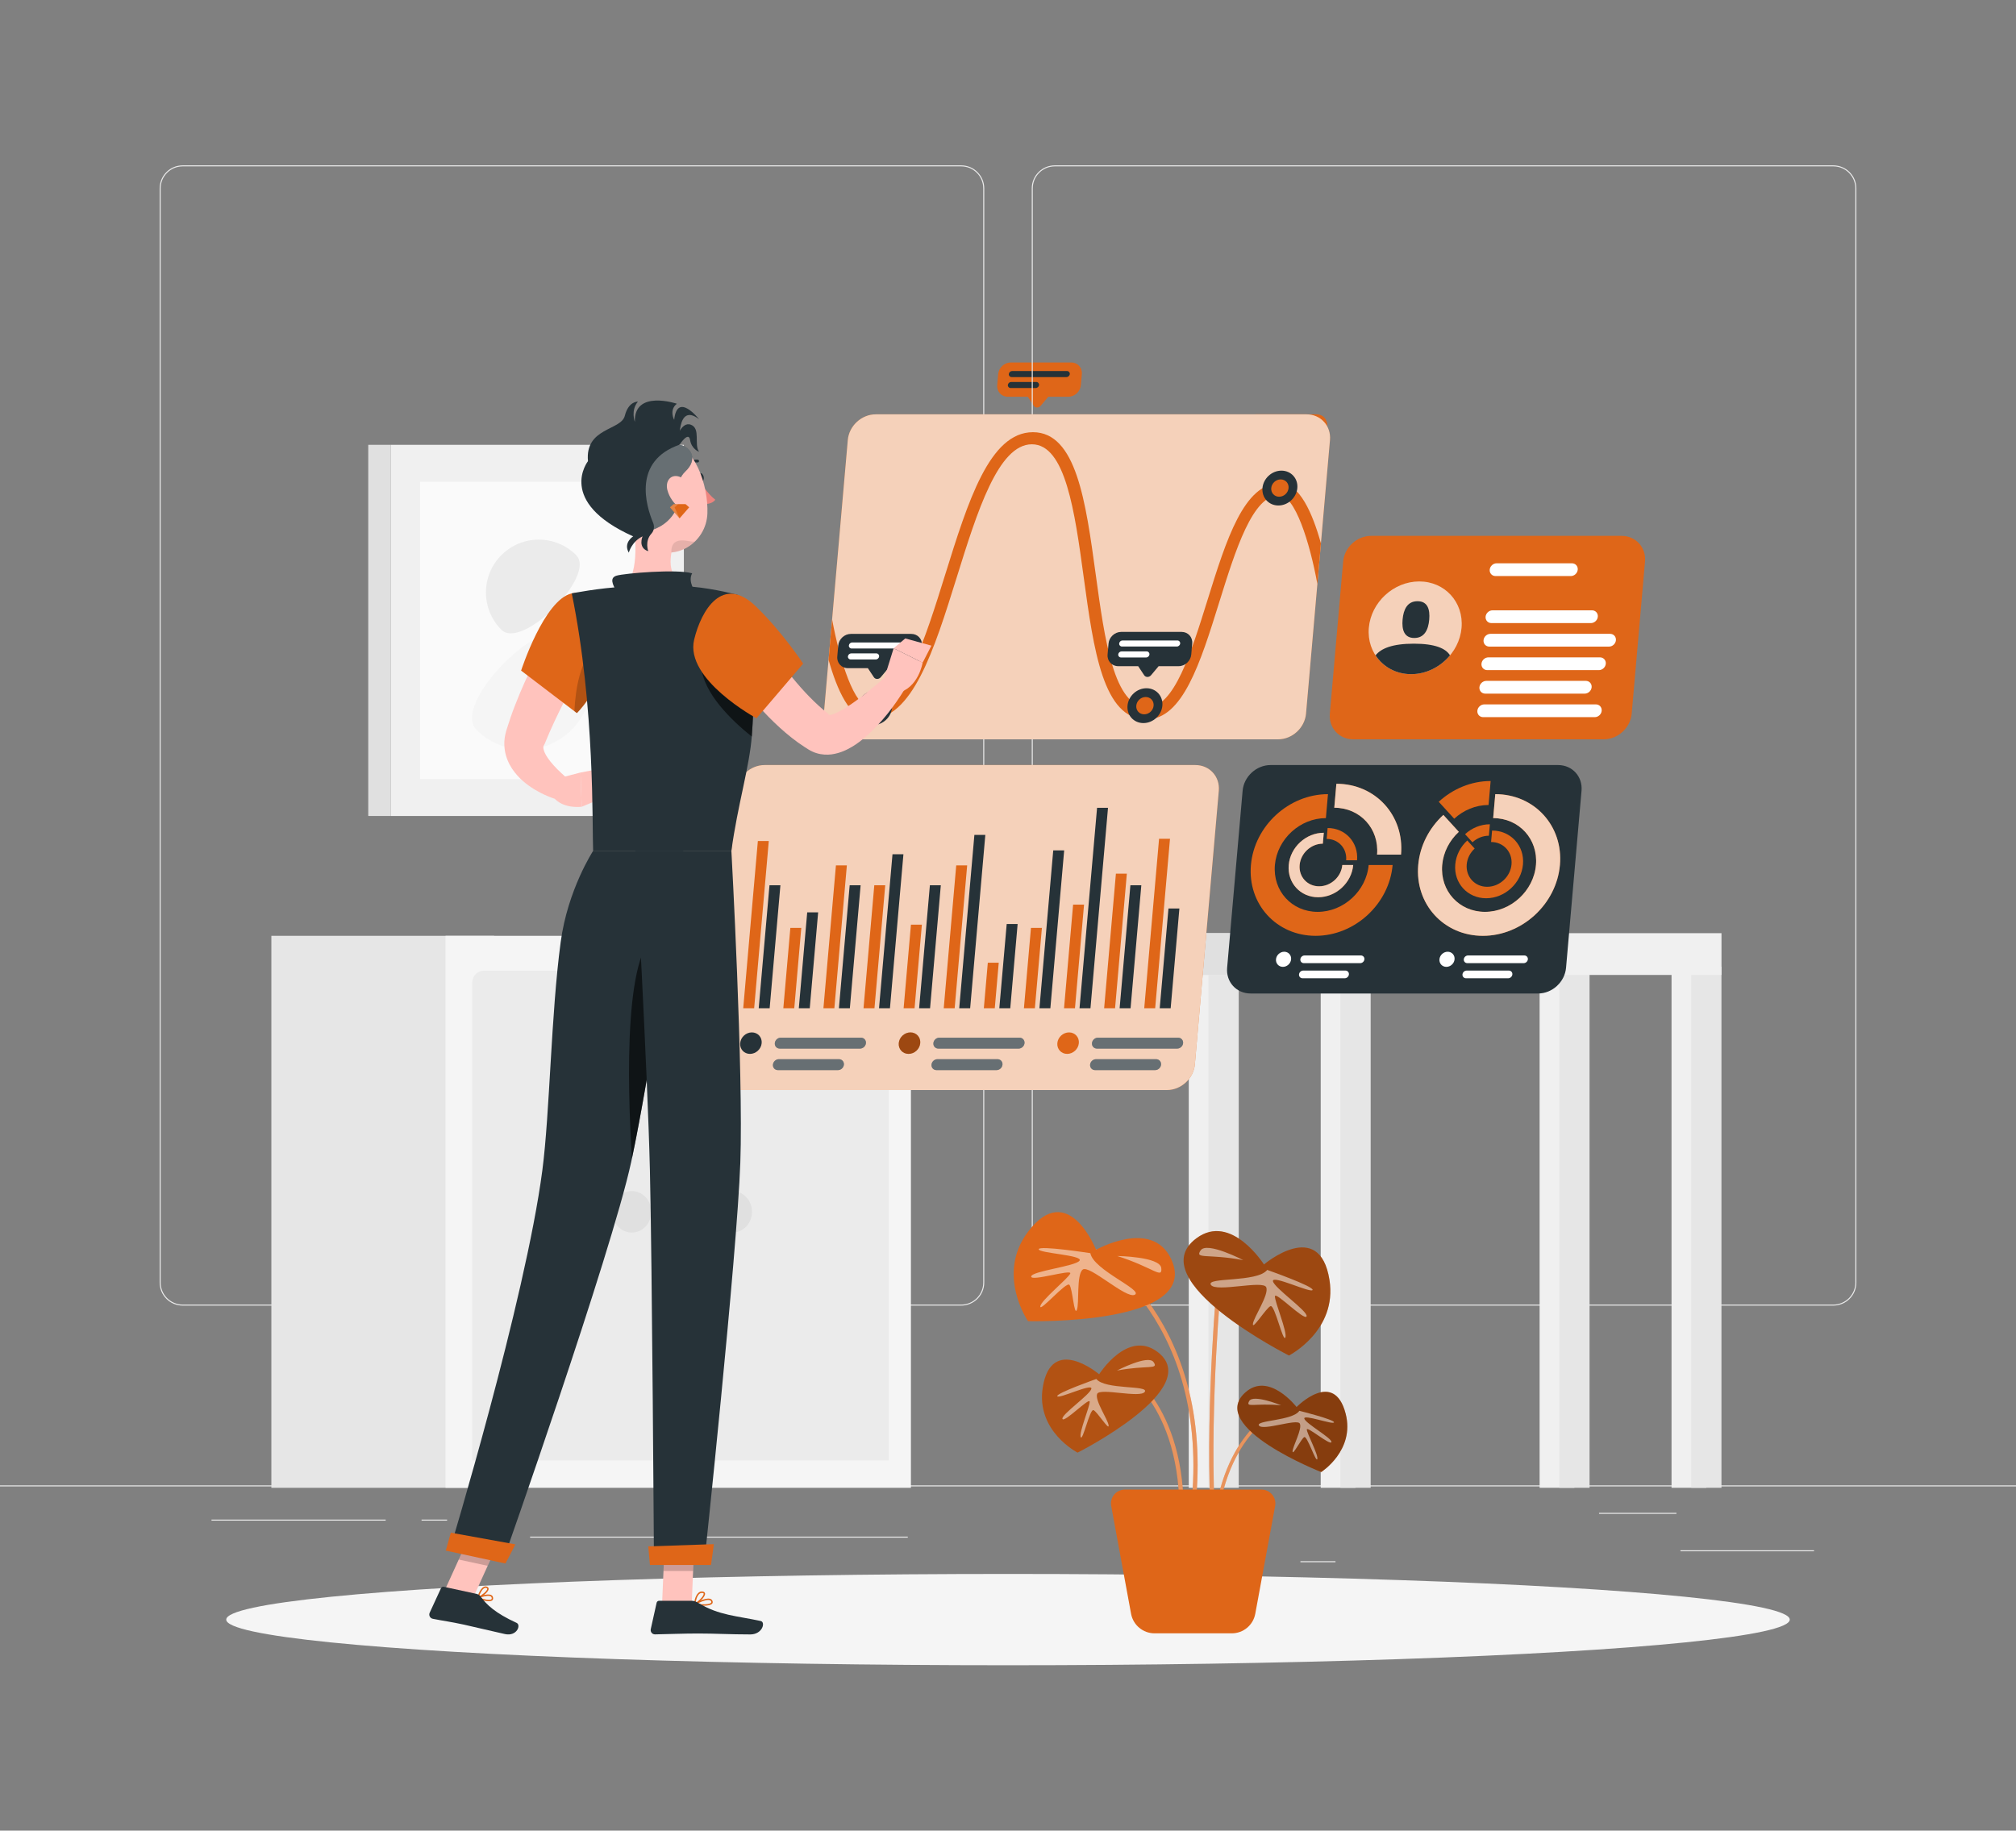 <svg xmlns="http://www.w3.org/2000/svg" id="Character_1" data-name="Character 1" viewBox="0 0 2560 2325"><rect x="0" y="0" width="2560" height="2325" fill="#808080" stroke="none"/><defs><style>      .cls-1 {        fill: #f0f0f0;      }      .cls-2, .cls-3, .cls-4, .cls-5 {        fill: #fff;      }      .cls-6 {        fill: #fafafa;      }      .cls-7 {        opacity: .5;      }      .cls-8 {        opacity: .6;      }      .cls-9 {        fill: #f5f5f5;      }      .cls-3, .cls-10 {        opacity: .3;      }      .cls-11, .cls-5 {        opacity: .2;      }      .cls-12 {        fill: #e0e0e0;      }      .cls-4 {        opacity: .7;      }      .cls-13 {        fill: #e6e6e6;      }      .cls-14 {        opacity: .4;      }      .cls-15 {        fill: #ed847e;      }      .cls-16 {        fill: #df6618;      }      .cls-17 {        opacity: .1;      }      .cls-18 {        fill: #ebebeb;      }      .cls-19 {        fill: #ffc3bd;      }      .cls-20 {        fill: #263238;      }    </style></defs><path class="cls-10" d="m1826.97,1018.31l19.64,21.52c11.72-10.77,27.18-17.44,43.62-17.44h0l2.66-30.44h0c-24.84,0-48.22,10.07-65.92,26.35Z"></path><path class="cls-10" d="m1860.41,1059.48l9.38,10.28c5.6-5.15,12.99-8.33,20.84-8.33h0l1.27-14.54h0c-11.87,0-23.04,4.81-31.5,12.59Z"></path><path class="cls-20" d="m1335.86,554.04c-1.07,12.22-11.84,22.13-24.07,22.13s-21.26-9.91-20.2-22.13c1.07-12.22,11.84-22.13,24.07-22.13s21.26,9.91,20.2,22.13Z"></path><ellipse class="cls-16" cx="1313.73" cy="554.04" rx="11.49" ry="10.53" transform="translate(-18.34 1062.41) rotate(-43.76)"></ellipse><path class="cls-16" d="m1360.28,460.37h-76.7c-8.16,0-15.35,6.61-16.06,14.77l-1.22,13.99c-.71,8.16,5.32,14.77,13.48,14.77h25.36l7.63,11.52c1.92,2.9,6.28,2.9,8.71,0l9.65-11.52h25.36c8.16,0,15.35-6.61,16.06-14.77l1.22-13.99c.71-8.16-5.32-14.77-13.48-14.77Z"></path><g><path class="cls-20" d="m1354.29,478.93h-69.76c-2.12,0-3.69-1.72-3.5-3.84h0c.19-2.12,2.06-3.84,4.18-3.84h69.76c2.12,0,3.69,1.72,3.5,3.84h0c-.19,2.12-2.06,3.84-4.18,3.84Z"></path><path class="cls-20" d="m1315.25,492.82h-31.94c-2.12,0-3.69-1.72-3.5-3.84h0c.19-2.12,2.06-3.84,4.18-3.84h31.94c2.12,0,3.69,1.72,3.5,3.84h0c-.19,2.12-2.06,3.84-4.18,3.84Z"></path></g><path class="cls-16" d="m1671.82,526.21h-76.7c-8.16,0-15.35,6.61-16.06,14.77l-1.22,13.99c-.71,8.16,5.32,14.77,13.48,14.77h25.36l7.63,11.52c1.92,2.9,6.28,2.9,8.71,0l9.65-11.52h25.36c8.16,0,15.35-6.61,16.06-14.77l1.22-13.99c.71-8.16-5.32-14.77-13.48-14.77Z"></path><g><path class="cls-20" d="m1665.83,544.77h-69.76c-2.12,0-3.69-1.72-3.5-3.84h0c.19-2.12,2.06-3.84,4.18-3.84h69.76c2.12,0,3.69,1.72,3.5,3.84h0c-.19,2.12-2.06,3.84-4.18,3.84Z"></path><path class="cls-20" d="m1626.79,558.66h-31.94c-2.12,0-3.69-1.72-3.5-3.84h0c.19-2.12,2.06-3.84,4.18-3.84h31.94c2.12,0,3.69,1.72,3.5,3.84h0c-.19,2.12-2.06,3.84-4.18,3.84Z"></path></g><path class="cls-20" d="m872.32,592.72c-.43,0-.87-.16-1.21-.47-.72-.67-.77-1.8-.1-2.52,6.69-7.24,14.81-5.95,15.16-5.9.97.17,1.62,1.09,1.46,2.06-.17.97-1.1,1.62-2.05,1.46h0c-.27-.04-6.62-.97-11.95,4.8-.35.38-.83.57-1.31.57Z"></path><path class="cls-20" d="m858,559.27s6.7-24.69,19.35-19.81c12.65,4.88,3.68,24.93,10.3,34.32,0,0-9.5-3.31-11.36-14.99-1.86-11.68-13.34,5.98-13.34,5.98l-4.95-5.5Z"></path><rect class="cls-18" x="2133.91" y="1968.95" width="169.59" height="1.28"></rect><rect class="cls-18" x="1651.34" y="1982.85" width="44.51" height="1.28"></rect><rect class="cls-18" x="2030.52" y="1921.41" width="98.27" height="1.28"></rect><rect class="cls-18" x="268.59" y="1930.01" width="221.15" height="1.28"></rect><rect class="cls-18" x="535.33" y="1930.01" width="32.42" height="1.28"></rect><rect class="cls-18" x="673.13" y="1951.63" width="479.62" height="1.28"></rect><g><path class="cls-18" d="m1220.61,1658.2H231.95c-16.11,0-29.22-13.11-29.22-29.22V239.24c0-16.11,13.11-29.22,29.22-29.22h988.67c16.11,0,29.22,13.11,29.22,29.22v1389.73c0,16.12-13.11,29.22-29.22,29.22ZM231.95,211.3c-15.41,0-27.94,12.54-27.94,27.94v1389.73c0,15.41,12.54,27.94,27.94,27.94h988.67c15.41,0,27.94-12.53,27.94-27.94V239.24c0-15.41-12.53-27.94-27.94-27.94H231.95Z"></path><path class="cls-18" d="m2328.05,1658.2h-988.66c-16.11,0-29.22-13.11-29.22-29.22V239.24c0-16.11,13.11-29.22,29.22-29.22h988.66c16.12,0,29.23,13.11,29.23,29.22v1389.73c0,16.12-13.11,29.22-29.23,29.22ZM1339.39,211.3c-15.41,0-27.94,12.54-27.94,27.94v1389.73c0,15.41,12.53,27.94,27.94,27.94h988.66c15.41,0,27.95-12.53,27.95-27.94V239.24c0-15.41-12.54-27.94-27.95-27.94h-988.66Z"></path></g><rect class="cls-18" y="1886.54" width="2560" height="1.28"></rect><g><rect class="cls-1" x="496.4" y="564.96" width="372" height="471.41"></rect><rect class="cls-6" x="533.43" y="611.88" width="297.94" height="377.56"></rect><rect class="cls-12" x="467.63" y="564.96" width="28.77" height="471.41" transform="translate(964.03 1601.32) rotate(180)"></rect><path class="cls-9" d="m725.75,806.47c33.3,33.3,33.3,87.28,0,120.58-33.3,33.3-87.28,33.3-120.58,0-33.3-33.3,87.28-153.87,120.58-120.58Z"></path><path class="cls-18" d="m636.72,799.89c-26.2-26.2-26.2-68.68,0-94.88,26.2-26.2,68.68-26.2,94.88,0,26.2,26.2-68.68,121.08-94.88,94.88Z"></path></g><g><rect class="cls-1" x="1955.06" y="1227.7" width="44.19" height="661.91"></rect><rect class="cls-13" x="1980.04" y="1227.7" width="38.45" height="661.91"></rect><rect class="cls-1" x="1509.57" y="1227.7" width="44.19" height="661.91"></rect><rect class="cls-13" x="1534.55" y="1227.7" width="38.45" height="661.91"></rect><rect class="cls-1" x="2122.58" y="1227.7" width="44.19" height="661.91"></rect><rect class="cls-13" x="2147.52" y="1227.7" width="38.45" height="661.91"></rect><rect class="cls-1" x="1677.09" y="1227.7" width="44.19" height="661.91"></rect><rect class="cls-1" x="1509.62" y="1185.21" width="676.4" height="53.04"></rect><rect class="cls-12" x="1509.62" y="1185.21" width="192.46" height="53.04"></rect><rect class="cls-13" x="1702.08" y="1227.7" width="38.45" height="661.91"></rect></g><g><rect class="cls-13" x="344.59" y="1188.57" width="282.95" height="701.05"></rect><rect class="cls-9" x="565.74" y="1188.57" width="590.99" height="701.05"></rect><path class="cls-18" d="m893.67,1232.82h219.95c8.27,0,14.98,6.71,14.98,14.98v607.01h-249.91v-607.01c0-8.27,6.71-14.98,14.98-14.98Z"></path><path class="cls-18" d="m614.63,1232.82h219.95c8.27,0,14.98,6.71,14.98,14.98v607.01h-249.91v-607.01c0-8.27,6.71-14.98,14.98-14.98Z"></path><path class="cls-12" d="m827.07,1539.09c0,14.55-11.1,26.35-24.8,26.35s-24.8-11.8-24.8-26.35,11.1-26.35,24.8-26.35,24.8,11.8,24.8,26.35Z"></path><path class="cls-12" d="m954.94,1539.09c0,14.55-11.1,26.35-24.8,26.35s-24.8-11.8-24.8-26.35,11.1-26.35,24.8-26.35,24.8,11.8,24.8,26.35Z"></path></g><ellipse id="_Path_" data-name="&amp;lt;Path&amp;gt;" class="cls-9" cx="1280" cy="2057.01" rx="992.71" ry="57.98"></ellipse><g><g><g><path class="cls-16" d="m1497.73,1917.19c-.48-73.23-22.26-118.18-40.45-142.98-19.67-26.83-39.5-36.53-39.69-36.63l2.31-4.84c.82.39,82.25,40.82,83.19,184.43l-5.36.03Z"></path><path class="cls-16" d="m1518.87,1904.27l-5.35-.47c20.99-237.77-138.03-321.3-139.64-322.12l2.43-4.79c1.64.83,163.87,86.04,142.56,327.38Z"></path><path class="cls-16" d="m1536.83,1913.11c-5.68-135.39,8.65-285.96,8.79-287.47l5.34.51c-.15,1.5-14.44,151.71-8.77,286.73l-5.36.22Z"></path><path class="cls-16" d="m1547.4,1921c9.29-57.75,31.95-90.57,49.32-107.94,18.79-18.79,35.62-24.03,35.79-24.09l-1.23-4.1c-.7.21-69.89,22.22-88.1,135.46l4.23.68Z"></path></g><g class="cls-10"><path class="cls-2" d="m1497.73,1917.19c-.48-73.23-22.26-118.18-40.45-142.98-19.67-26.83-39.5-36.53-39.69-36.63l2.31-4.84c.82.39,82.25,40.82,83.19,184.43l-5.36.03Z"></path><path class="cls-2" d="m1518.87,1904.27l-5.35-.47c20.99-237.77-138.03-321.3-139.64-322.12l2.43-4.79c1.64.83,163.87,86.04,142.56,327.38Z"></path><path class="cls-2" d="m1536.83,1913.11c-5.68-135.39,8.65-285.96,8.79-287.47l5.34.51c-.15,1.5-14.44,151.71-8.77,286.73l-5.36.22Z"></path><path class="cls-2" d="m1547.4,1921c9.29-57.75,31.95-90.57,49.32-107.94,18.79-18.79,35.62-24.03,35.79-24.09l-1.23-4.1c-.7.21-69.89,22.22-88.1,135.46l4.23.68Z"></path></g></g><g><path class="cls-16" d="m1391.82,1587.33s-35.39-90.05-86.24-23.11c-41.26,54.32-.12,113.78-.12,113.78,0,0,221.33,5.61,181.73-78.91-24.37-52.01-95.37-11.76-95.37-11.76Z"></path><g class="cls-7"><path class="cls-2" d="m1384.58,1591.62s-65.2-10.1-65.59-5.02c-.39,5.08,57.19,7.43,51.83,14.58-5.36,7.15-60.83,13.22-61.36,20.05-.52,6.84,51.92-9.78,49.6-3.76-2.32,6.01-37.49,34.26-38.07,41.78-.58,7.52,32.98-31.85,36.97-27.42,3.99,4.43,6.07,40.11,9.45,31.89,3.38-8.22-.74-44.14,7.36-51.16,8.1-7.02,55.55,37.87,66.32,31.82,10.78-6.05-52.67-31.44-56.51-52.76Z"></path><path class="cls-2" d="m1418.72,1595.22s54.27.72,55.9,15.28c1.63,14.57-10.25-.79-55.9-15.28Z"></path></g></g><path class="cls-16" d="m1411.06,1912.71l25.22,136.89c2.65,14.4,15.21,24.85,29.84,24.85h98.04c14.64,0,27.19-10.45,29.84-24.85l25.22-136.89c2-10.84-6.32-20.83-17.34-20.83h-173.48c-11.02,0-19.34,9.99-17.34,20.83Z"></path><g><path class="cls-16" d="m1395.74,1745.45s-60.79-51.57-71.61,16.84c-8.78,55.51,44.26,82.64,44.26,82.64,0,0,162.84-82.2,101.15-128.11-37.96-28.26-73.81,28.63-73.81,28.63Z"></path><path class="cls-11" d="m1395.74,1745.45s-60.79-51.57-71.61,16.84c-8.78,55.51,44.26,82.64,44.26,82.64,0,0,162.84-82.2,101.15-128.11-37.96-28.26-73.81,28.63-73.81,28.63Z"></path><g class="cls-7"><path class="cls-2" d="m1392.16,1751.39s-51.27,18.08-49.57,21.92c1.7,3.84,44.41-16.9,43.3-9.62-1.1,7.28-39.01,33.31-36.72,38.47,2.28,5.17,33.88-27.33,34.53-22.06.66,5.27-13.86,39.48-11.35,45.16,2.51,5.68,11.52-35.98,16.15-34.32,4.62,1.66,20.04,26.75,19.29,19.47-.75-7.28-17.75-31.75-14.6-40,3.14-8.25,55.08,5.84,60.55-2.75,5.47-8.59-50.49-2.29-61.58-16.27Z"></path><path class="cls-2" d="m1418.35,1740.69s39.67-20.63,46.53-10.7c6.86,9.94-7.75,3.43-46.53,10.7Z"></path></g></g><g><path class="cls-16" d="m1605,1605.99s70.64-59.93,83.22,19.57c10.2,64.51-51.44,96.03-51.44,96.03,0,0-189.24-95.53-117.56-148.88,44.12-32.84,85.78,33.28,85.78,33.28Z"></path><path class="cls-10" d="m1605,1605.99s70.64-59.93,83.22,19.57c10.2,64.51-51.44,96.03-51.44,96.03,0,0-189.24-95.53-117.56-148.88,44.12-32.84,85.78,33.28,85.78,33.28Z"></path><g class="cls-7"><path class="cls-2" d="m1609.16,1612.89s59.58,21.01,57.6,25.47c-1.97,4.46-51.61-19.64-50.33-11.18,1.28,8.46,45.33,38.71,42.68,44.71-2.65,6-39.37-31.76-40.13-25.64-.76,6.12,16.11,45.88,13.19,52.49-2.92,6.6-13.39-41.81-18.76-39.88-5.37,1.93-23.29,31.09-22.42,22.63s20.62-36.9,16.97-46.49c-3.65-9.59-64.01,6.79-70.36-3.2-6.35-9.99,58.68-2.66,71.56-18.91Z"></path><path class="cls-2" d="m1578.73,1600.46s-46.1-23.97-54.08-12.43c-7.98,11.55,9.01,3.98,54.08,12.43Z"></path></g></g><g><path class="cls-16" d="m1646.44,1787.05s47.64-48.83,62.36,8.59c11.94,46.59-31.06,73.96-31.06,73.96,0,0-145.35-56.93-96.48-101.01,30.07-27.13,65.19,18.46,65.19,18.46Z"></path><path class="cls-14" d="m1646.44,1787.05s47.64-48.83,62.36,8.59c11.94,46.59-31.06,73.96-31.06,73.96,0,0-145.35-56.93-96.48-101.01,30.07-27.13,65.19,18.46,65.19,18.46Z"></path><g class="cls-7"><path class="cls-2" d="m1649.97,1791.82s45.13,11.28,43.99,14.69c-1.14,3.41-39.19-10.83-37.67-4.71,1.53,6.12,35.91,25.24,34.38,29.82-1.53,4.58-31.06-20.56-31.2-16.02-.14,4.54,14.98,32.52,13.3,37.57-1.68,5.04-12.71-29.73-16.52-27.94-3.8,1.79-14.92,24.4-14.87,18.14.05-6.27,12.56-28.48,9.22-35.25-3.34-6.78-46.46,9.4-51.8,2.52-5.35-6.88,42.83-6.01,51.15-18.81Z"></path><path class="cls-2" d="m1626.8,1784.82s-35.46-14.39-40.51-5.37c-5.05,9.02,6.88,2.3,40.51,5.37Z"></path></g></g></g><path class="cls-20" d="m1953.14,1261.81h-365.1c-18.02,0-31.36-14.61-29.78-32.63l19.67-224.88c1.58-18.02,17.47-32.63,35.49-32.63h365.1c18.02,0,31.36,14.61,29.78,32.63l-19.67,224.88c-1.58,18.02-17.47,32.63-35.49,32.63Z"></path><path class="cls-16" d="m1737.98,1098.6c-2.88,32.88-31.86,59.53-64.74,59.53s-57.2-26.65-54.32-59.53c2.88-32.88,31.86-59.53,64.74-59.53l2.66-30.44c-49.69,0-93.49,40.28-97.84,89.97-4.35,49.69,32.41,89.97,82.1,89.97s93.49-40.28,97.84-89.97h-30.44Z"></path><path class="cls-16" d="m1779.09,1085.41c4.35-49.69-32.41-89.97-82.1-89.97l-2.66,30.44c32.88,0,57.2,26.65,54.33,59.53h30.44Z"></path><path class="cls-4" d="m1779.09,1085.41c4.35-49.69-32.41-89.97-82.1-89.97l-2.66,30.44c32.88,0,57.2,26.65,54.33,59.53h30.44Z"></path><path class="cls-16" d="m1704.53,1098.6c-1.31,14.96-14.5,27.09-29.47,27.09s-26.03-12.13-24.72-27.09c1.31-14.96,14.5-27.09,29.46-27.09l1.21-13.85c-22.61,0-42.55,18.33-44.53,40.95-1.98,22.61,14.75,40.95,37.36,40.95s42.55-18.33,44.53-40.95h-13.85Z"></path><path class="cls-4" d="m1704.53,1098.6c-1.31,14.96-14.5,27.09-29.47,27.09s-26.03-12.13-24.72-27.09c1.31-14.96,14.5-27.09,29.46-27.09l1.21-13.85c-22.61,0-42.55,18.33-44.53,40.95-1.98,22.61,14.75,40.95,37.36,40.95s42.55-18.33,44.53-40.95h-13.85Z"></path><path class="cls-16" d="m1723.24,1092.6c1.98-22.61-14.75-40.95-37.36-40.95l-1.21,13.85c14.96,0,26.03,12.13,24.72,27.09h13.85Z"></path><path class="cls-16" d="m1898.76,1008.63l-2.66,30.44c32.88,0,57.2,26.65,54.32,59.53-2.88,32.88-31.86,59.53-64.74,59.53s-57.2-26.65-54.32-59.53c1.44-16.44,9.4-31.32,21.12-42.1l-19.64-21.52c-17.71,16.28-29.74,38.77-31.92,63.62-4.35,49.69,32.41,89.97,82.1,89.97s93.49-40.28,97.84-89.97c4.35-49.69-32.41-89.97-82.1-89.97Z"></path><path class="cls-4" d="m1898.76,1008.63l-2.66,30.44c32.88,0,57.2,26.65,54.32,59.53-2.88,32.88-31.86,59.53-64.74,59.53s-57.2-26.65-54.32-59.53c1.44-16.44,9.4-31.32,21.12-42.1l-19.64-21.52c-17.71,16.28-29.74,38.77-31.92,63.62-4.35,49.69,32.41,89.97,82.1,89.97s93.49-40.28,97.84-89.97c4.35-49.69-32.41-89.97-82.1-89.97Z"></path><path class="cls-16" d="m1826.97,1018.31l19.64,21.52c11.72-10.77,27.18-17.44,43.62-17.44h0l2.66-30.44h0c-24.84,0-48.22,10.07-65.92,26.35Z"></path><path class="cls-16" d="m1894.71,1054.86l-1.27,14.54c15.71,0,27.33,12.74,25.96,28.45-1.37,15.71-15.22,28.45-30.94,28.45s-27.33-12.74-25.96-28.45c.69-7.86,4.49-14.97,10.09-20.11l-9.38-10.28c-8.46,7.78-14.21,18.53-15.25,30.4-2.08,23.74,15.49,42.99,39.23,42.99s44.67-19.25,46.75-42.99c2.08-23.74-15.49-42.99-39.23-42.99Z"></path><path class="cls-16" d="m1860.41,1059.48l9.38,10.28c5.6-5.15,12.99-8.33,20.84-8.33h0l1.27-14.54h0c-11.87,0-23.04,4.81-31.5,12.59Z"></path><g><path class="cls-2" d="m1629.07,1227.98h0c-5.3,0-9.22-4.3-8.76-9.6h0c.46-5.3,5.14-9.6,10.44-9.6h0c5.3,0,9.22,4.3,8.76,9.6h0c-.46,5.3-5.14,9.6-10.44,9.6Z"></path><path class="cls-2" d="m1727.27,1223.27h-71.59c-2.7,0-4.69-2.19-4.45-4.88h0c.24-2.7,2.61-4.88,5.31-4.88h71.59c2.7,0,4.69,2.19,4.45,4.88h0c-.24,2.7-2.61,4.88-5.31,4.88Z"></path><path class="cls-2" d="m1707.59,1242.46h-53.59c-2.7,0-4.69-2.19-4.45-4.88h0c.24-2.7,2.61-4.88,5.31-4.88h53.59c2.7,0,4.69,2.19,4.45,4.88h0c-.24,2.7-2.61,4.88-5.31,4.88Z"></path></g><g><path class="cls-2" d="m1836.63,1227.98h0c-5.3,0-9.22-4.3-8.76-9.6h0c.46-5.3,5.14-9.6,10.44-9.6h0c5.3,0,9.22,4.3,8.76,9.6h0c-.46,5.3-5.14,9.6-10.44,9.6Z"></path><path class="cls-2" d="m1934.83,1223.27h-71.59c-2.7,0-4.69-2.19-4.45-4.88h0c.24-2.7,2.61-4.88,5.31-4.88h71.59c2.7,0,4.69,2.19,4.45,4.88h0c-.24,2.7-2.61,4.88-5.31,4.88Z"></path><path class="cls-2" d="m1915.15,1242.46h-53.59c-2.7,0-4.69-2.19-4.45-4.88h0c.24-2.7,2.61-4.88,5.31-4.88h53.59c2.7,0,4.69,2.19,4.45,4.88h0c-.24,2.7-2.61,4.88-5.31,4.88Z"></path></g><g><path class="cls-16" d="m1481.8,1384.44h-547.01c-18.02,0-31.36-14.61-29.78-32.63l30.4-347.51c1.58-18.02,17.47-32.63,35.49-32.63h547.01c18.02,0,31.36,14.61,29.78,32.63l-30.4,347.51c-1.58,18.02-17.47,32.63-35.49,32.63Z"></path><path class="cls-4" d="m1481.8,1384.44h-547.01c-18.02,0-31.36-14.61-29.78-32.63l30.4-347.51c1.58-18.02,17.47-32.63,35.49-32.63h547.01c18.02,0,31.36,14.61,29.78,32.63l-30.4,347.51c-1.58,18.02-17.47,32.63-35.49,32.63Z"></path></g><polygon class="cls-16" points="957.66 1280.54 943.78 1280.54 962.36 1068.18 976.24 1068.18 957.66 1280.54"></polygon><polygon class="cls-20" points="977.34 1280.54 963.45 1280.54 977.12 1124.34 991 1124.34 977.34 1280.54"></polygon><polygon class="cls-16" points="1008.59 1280.54 994.7 1280.54 1003.63 1178.46 1017.52 1178.46 1008.59 1280.54"></polygon><polygon class="cls-20" points="1028.26 1280.54 1014.37 1280.54 1025.03 1158.78 1038.91 1158.78 1028.26 1280.54"></polygon><polygon class="cls-16" points="1059.51 1280.54 1045.62 1280.54 1061.5 1099.08 1075.38 1099.08 1059.51 1280.54"></polygon><polygon class="cls-20" points="1079.18 1280.54 1065.29 1280.54 1078.96 1124.34 1092.85 1124.34 1079.18 1280.54"></polygon><polygon class="cls-16" points="1110.43 1280.54 1096.54 1280.54 1110.21 1124.34 1124.1 1124.34 1110.43 1280.54"></polygon><polygon class="cls-20" points="1130.1 1280.54 1116.22 1280.54 1133.33 1084.99 1147.21 1084.99 1130.1 1280.54"></polygon><polygon class="cls-16" points="1161.35 1280.54 1147.46 1280.54 1156.75 1174.36 1170.64 1174.36 1161.35 1280.54"></polygon><polygon class="cls-20" points="1181.03 1280.54 1167.14 1280.54 1180.81 1124.34 1194.69 1124.34 1181.03 1280.54"></polygon><polygon class="cls-16" points="1212.28 1280.54 1198.39 1280.54 1214.26 1099.08 1228.15 1099.08 1212.28 1280.54"></polygon><polygon class="cls-20" points="1231.95 1280.54 1218.06 1280.54 1237.32 1060.39 1251.21 1060.39 1231.95 1280.54"></polygon><polygon class="cls-16" points="1263.2 1280.54 1249.31 1280.54 1254.37 1222.74 1268.25 1222.74 1263.2 1280.54"></polygon><polygon class="cls-20" points="1282.87 1280.54 1268.98 1280.54 1278.35 1173.54 1292.23 1173.54 1282.87 1280.54"></polygon><polygon class="cls-16" points="1314.12 1280.54 1300.23 1280.54 1309.16 1178.46 1323.05 1178.46 1314.12 1280.54"></polygon><polygon class="cls-20" points="1333.79 1280.54 1319.91 1280.54 1337.45 1080.07 1351.33 1080.07 1333.79 1280.54"></polygon><polygon class="cls-16" points="1365.04 1280.54 1351.15 1280.54 1362.67 1148.94 1376.56 1148.94 1365.04 1280.54"></polygon><polygon class="cls-20" points="1384.72 1280.54 1370.83 1280.54 1393.1 1025.95 1406.99 1025.95 1384.72 1280.54"></polygon><polygon class="cls-16" points="1415.96 1280.54 1402.08 1280.54 1417.03 1109.58 1430.92 1109.58 1415.96 1280.54"></polygon><polygon class="cls-20" points="1435.64 1280.54 1421.75 1280.54 1435.42 1124.34 1449.3 1124.34 1435.64 1280.54"></polygon><polygon class="cls-16" points="1466.89 1280.54 1453 1280.54 1471.83 1065.31 1485.72 1065.31 1466.89 1280.54"></polygon><polygon class="cls-20" points="1486.56 1280.54 1472.67 1280.54 1483.76 1153.86 1497.64 1153.86 1486.56 1280.54"></polygon><g><path class="cls-20" d="m952.36,1338.52h0c-7.54,0-13.12-6.11-12.46-13.65h0c.66-7.54,7.31-13.65,14.85-13.65h0c7.54,0,13.12,6.11,12.46,13.65h0c-.66,7.54-7.31,13.65-14.85,13.65Z"></path><path class="cls-20" d="m1092.06,1331.81h-101.84c-3.84,0-6.67-3.11-6.34-6.94h0c.34-3.84,3.72-6.94,7.55-6.94h101.84c3.83,0,6.67,3.11,6.34,6.94h0c-.34,3.83-3.72,6.94-7.55,6.94Z"></path><path class="cls-20" d="m1064.07,1359.12h-76.24c-3.84,0-6.67-3.11-6.34-6.94h0c.34-3.83,3.72-6.94,7.55-6.94h76.24c3.83,0,6.67,3.11,6.34,6.94h0c-.34,3.83-3.72,6.94-7.55,6.94Z"></path><path class="cls-3" d="m1092.06,1331.81h-101.84c-3.84,0-6.67-3.11-6.34-6.94h0c.34-3.84,3.72-6.94,7.55-6.94h101.84c3.83,0,6.67,3.11,6.34,6.94h0c-.34,3.83-3.72,6.94-7.55,6.94Z"></path><path class="cls-3" d="m1064.07,1359.12h-76.24c-3.84,0-6.67-3.11-6.34-6.94h0c.34-3.83,3.72-6.94,7.55-6.94h76.24c3.83,0,6.67,3.11,6.34,6.94h0c-.34,3.83-3.72,6.94-7.55,6.94Z"></path></g><g><path class="cls-16" d="m1153.73,1338.52h0c-7.54,0-13.12-6.11-12.46-13.65h0c.66-7.54,7.31-13.65,14.85-13.65h0c7.54,0,13.12,6.11,12.46,13.65h0c-.66,7.54-7.31,13.65-14.85,13.65Z"></path><path class="cls-10" d="m1153.73,1338.52h0c-7.54,0-13.12-6.11-12.46-13.65h0c.66-7.54,7.31-13.65,14.85-13.65h0c7.54,0,13.12,6.11,12.46,13.65h0c-.66,7.54-7.31,13.65-14.85,13.65Z"></path><path class="cls-20" d="m1293.43,1331.81h-101.84c-3.84,0-6.67-3.11-6.34-6.94h0c.34-3.84,3.72-6.94,7.55-6.94h101.84c3.83,0,6.67,3.11,6.34,6.94h0c-.34,3.83-3.72,6.94-7.55,6.94Z"></path><path class="cls-20" d="m1265.44,1359.12h-76.24c-3.83,0-6.67-3.11-6.34-6.94h0c.34-3.83,3.72-6.94,7.55-6.94h76.24c3.83,0,6.67,3.11,6.34,6.94h0c-.34,3.83-3.72,6.94-7.55,6.94Z"></path><path class="cls-3" d="m1293.43,1331.81h-101.84c-3.84,0-6.67-3.11-6.34-6.94h0c.34-3.84,3.72-6.94,7.55-6.94h101.84c3.83,0,6.67,3.11,6.34,6.94h0c-.34,3.83-3.72,6.94-7.55,6.94Z"></path><path class="cls-3" d="m1265.44,1359.12h-76.24c-3.83,0-6.67-3.11-6.34-6.94h0c.34-3.83,3.72-6.94,7.55-6.94h76.24c3.83,0,6.67,3.11,6.34,6.94h0c-.34,3.83-3.72,6.94-7.55,6.94Z"></path></g><g><path class="cls-16" d="m1355.11,1338.52h0c-7.54,0-13.12-6.11-12.46-13.65h0c.66-7.54,7.31-13.65,14.85-13.65h0c7.54,0,13.12,6.11,12.46,13.65h0c-.66,7.54-7.31,13.65-14.85,13.65Z"></path><path class="cls-20" d="m1494.81,1331.81h-101.84c-3.83,0-6.67-3.11-6.34-6.94h0c.34-3.84,3.72-6.94,7.55-6.94h101.84c3.83,0,6.67,3.11,6.34,6.94h0c-.34,3.83-3.72,6.94-7.55,6.94Z"></path><path class="cls-20" d="m1466.82,1359.12h-76.24c-3.83,0-6.67-3.11-6.34-6.94h0c.34-3.83,3.72-6.94,7.55-6.94h76.24c3.83,0,6.67,3.11,6.34,6.94h0c-.34,3.83-3.72,6.94-7.55,6.94Z"></path><path class="cls-3" d="m1494.81,1331.81h-101.84c-3.83,0-6.67-3.11-6.34-6.94h0c.34-3.84,3.72-6.94,7.55-6.94h101.84c3.83,0,6.67,3.11,6.34,6.94h0c-.34,3.83-3.72,6.94-7.55,6.94Z"></path><path class="cls-3" d="m1466.82,1359.12h-76.24c-3.83,0-6.67-3.11-6.34-6.94h0c.34-3.83,3.72-6.94,7.55-6.94h76.24c3.83,0,6.67,3.11,6.34,6.94h0c-.34,3.83-3.72,6.94-7.55,6.94Z"></path></g><path class="cls-16" d="m2036.51,939h-318.04c-18.02,0-31.36-14.61-29.78-32.63l16.9-193.15c1.58-18.02,17.47-32.63,35.49-32.63h318.04c18.02,0,31.36,14.61,29.78,32.63l-16.9,193.15c-1.58,18.02-17.47,32.63-35.49,32.63Z"></path><path class="cls-16" d="m1855.95,797.35c-2.85,32.52-31.51,58.88-64.03,58.88s-56.57-26.36-53.73-58.88c2.84-32.52,31.51-58.88,64.03-58.88s56.57,26.36,53.73,58.88Z"></path><path class="cls-4" d="m1855.95,797.35c-2.85,32.52-31.51,58.88-64.03,58.88s-56.57-26.36-53.73-58.88c2.84-32.52,31.51-58.88,64.03-58.88s56.57,26.36,53.73,58.88Z"></path><path class="cls-20" d="m1814.89,786.93c-1.13,12.9-6.06,23.35-18.95,23.35s-16-10.46-14.87-23.35c1.13-12.9,6.06-23.35,18.95-23.35s16,10.46,14.87,23.35Z"></path><path class="cls-20" d="m1795.3,817.52c-27.01,0-41.65,6.01-48.56,14.83,9.46,14.46,25.79,23.88,45.18,23.88s37.36-9.41,49.35-23.88c-5.37-8.82-18.95-14.83-45.97-14.83Z"></path><path class="cls-2" d="m1994.66,731.64h-95.57c-4.48,0-7.79-3.63-7.4-8.11h0c.39-4.48,4.34-8.11,8.82-8.11h95.57c4.48,0,7.79,3.63,7.4,8.11h0c-.39,4.48-4.34,8.11-8.82,8.11Z"></path><path class="cls-2" d="m2020.15,791.37h-126.29c-4.48,0-7.79-3.63-7.4-8.11h0c.39-4.48,4.34-8.11,8.82-8.11h126.29c4.48,0,7.79,3.63,7.4,8.11h0c-.39,4.48-4.34,8.11-8.82,8.11Z"></path><path class="cls-2" d="m2043.14,821.24h-151.89c-4.48,0-7.79-3.63-7.4-8.11h0c.39-4.48,4.34-8.11,8.82-8.11h151.89c4.48,0,7.79,3.63,7.4,8.11h0c-.39,4.48-4.34,8.11-8.82,8.11Z"></path><path class="cls-2" d="m2030.29,851.11h-141.65c-4.48,0-7.79-3.63-7.4-8.11h0c.39-4.48,4.34-8.11,8.82-8.11h141.65c4.48,0,7.79,3.63,7.4,8.11h0c-.39,4.48-4.34,8.11-8.82,8.11Z"></path><path class="cls-2" d="m2012.31,880.97h-126.29c-4.48,0-7.79-3.63-7.4-8.11h0c.39-4.48,4.34-8.11,8.82-8.11h126.29c4.48,0,7.79,3.63,7.4,8.11h0c-.39,4.48-4.34,8.11-8.82,8.11Z"></path><path class="cls-2" d="m2025.06,910.84h-141.65c-4.48,0-7.79-3.63-7.4-8.11h0c.39-4.48,4.34-8.11,8.82-8.11h141.65c4.48,0,7.79,3.63,7.4,8.11h0c-.39,4.48-4.34,8.11-8.82,8.11Z"></path><g><path class="cls-16" d="m1622.96,939h-547.01c-18.02,0-31.36-14.61-29.78-32.63l30.4-347.51c1.58-18.02,17.47-32.63,35.49-32.63h547.01c18.02,0,31.36,14.61,29.78,32.63l-30.4,347.51c-1.58,18.02-17.47,32.63-35.49,32.63Z"></path><path class="cls-4" d="m1622.96,939h-547.01c-18.02,0-31.36-14.61-29.78-32.63l30.4-347.51c1.58-18.02,17.47-32.63,35.49-32.63h547.01c18.02,0,31.36,14.61,29.78,32.63l-30.4,347.51c-1.58,18.02-17.47,32.63-35.49,32.63Z"></path></g><path class="cls-16" d="m1677.37,690.09c-10.63-38.23-27.34-76.53-51.72-76.53-46.01,0-68.47,72.07-92.24,148.38-20.89,67.05-42.49,136.38-76.21,136.38-42.76,0-54.47-85.76-65.8-168.7-12.7-92.93-24.69-180.7-79.74-180.7s-82.41,87.77-111.36,180.7c-25.84,82.94-52.56,168.7-95.32,168.7-20,0-38.59-59.05-48.33-111.61l-4.49,51.3c10.64,37.94,27.28,75.67,51.47,75.67,55.06,0,82.41-87.77,111.36-180.7,25.84-82.94,52.56-168.7,95.32-168.7s54.47,85.76,65.8,168.7c12.7,92.93,24.69,180.7,79.74,180.7,46.01,0,68.47-72.07,92.25-148.38,20.89-67.05,42.49-136.38,76.2-136.38,20.15,0,38.87,59.93,48.55,112.78l4.52-51.61Z"></path><path class="cls-20" d="m1476.03,896.24c-1.07,12.22-11.84,22.13-24.07,22.13s-21.26-9.91-20.2-22.13c1.07-12.22,11.84-22.13,24.07-22.13s21.26,9.91,20.2,22.13Z"></path><path class="cls-16" d="m1464.9,896.24c-.53,6.07-5.89,11-11.96,11s-10.57-4.92-10.04-11c.53-6.07,5.89-11,11.96-11s10.57,4.92,10.04,11Z"></path><path class="cls-20" d="m1500.45,802.57h-76.71c-8.16,0-15.35,6.61-16.06,14.77l-1.22,13.98c-.71,8.16,5.32,14.77,13.48,14.77h25.36l7.63,11.52c1.92,2.9,6.28,2.9,8.71,0l9.65-11.52h25.36c8.16,0,15.35-6.61,16.06-14.77l1.22-13.98c.71-8.16-5.32-14.77-13.48-14.77Z"></path><g><path class="cls-2" d="m1494.45,821.13h-69.76c-2.12,0-3.69-1.72-3.5-3.84h0c.19-2.12,2.06-3.84,4.18-3.84h69.76c2.12,0,3.69,1.72,3.5,3.84h0c-.19,2.12-2.06,3.84-4.18,3.84Z"></path><path class="cls-2" d="m1455.42,835.02h-31.94c-2.12,0-3.69-1.72-3.5-3.84h0c.19-2.12,2.06-3.84,4.18-3.84h31.94c2.12,0,3.69,1.72,3.5,3.84h0c-.19,2.12-2.06,3.84-4.18,3.84Z"></path></g><path class="cls-20" d="m1647.41,619.88c-1.07,12.22-11.84,22.13-24.07,22.13s-21.26-9.91-20.2-22.13c1.07-12.22,11.85-22.13,24.07-22.13s21.26,9.91,20.2,22.13Z"></path><path class="cls-16" d="m1636.27,619.88c-.53,6.07-5.89,11-11.96,11s-10.57-4.92-10.04-11c.53-6.07,5.89-11,11.96-11s10.57,4.92,10.04,11Z"></path><g><path class="cls-20" d="m1132.77,898.77c-1.07,12.22-11.84,22.13-24.07,22.13s-21.26-9.91-20.2-22.13c1.07-12.22,11.85-22.13,24.07-22.13s21.26,9.91,20.2,22.13Z"></path><path class="cls-16" d="m1121.64,898.77c-.53,6.07-5.89,11-11.96,11s-10.57-4.92-10.04-11c.53-6.07,5.89-11,11.96-11s10.57,4.92,10.04,11Z"></path><path class="cls-20" d="m1157.19,805.1h-76.7c-8.16,0-15.35,6.61-16.06,14.77l-1.22,13.98c-.71,8.16,5.32,14.77,13.48,14.77h25.36l7.63,11.52c1.92,2.9,6.28,2.9,8.71,0l9.65-11.52h25.36c8.16,0,15.35-6.61,16.06-14.77l1.22-13.98c.71-8.16-5.32-14.77-13.48-14.77Z"></path><g><path class="cls-2" d="m1151.19,823.66h-69.76c-2.12,0-3.69-1.72-3.5-3.84h0c.19-2.12,2.06-3.84,4.18-3.84h69.76c2.12,0,3.69,1.72,3.5,3.84h0c-.19,2.12-2.06,3.84-4.18,3.84Z"></path><path class="cls-2" d="m1112.16,837.55h-31.94c-2.12,0-3.69-1.72-3.5-3.84h0c.19-2.12,2.06-3.84,4.18-3.84h31.94c2.12,0,3.69,1.72,3.5,3.84h0c-.19,2.12-2.06,3.84-4.18,3.84Z"></path></g></g><path class="cls-19" d="m760.02,811.7l-14.77,25.73-14.47,26.28c-9.53,17.55-18.63,35.26-26.94,53.04-4.13,8.92-8.07,17.79-11.66,26.72l-.67,1.61c-.06.13-.13.26-.22.38-.23.26-.31.49-.44.71-.28.45-.46.88-.7,1.47-.38,1.15-.24,3.12.61,5.74,1.63,5.31,6.44,12.24,12.33,18.7,5.78,6.49,13.26,13.13,19.99,18.95l-12,25.57c-6.1-1.74-11.17-3.5-16.55-5.85-5.32-2.24-10.48-4.95-15.63-8.02-10.17-6.28-20.4-14.05-28.86-26.76-4.11-6.36-7.64-14.24-9.03-23.36-.63-4.54-.85-9.29-.27-13.91.26-2.33.6-4.64,1.17-6.83l.84-3.33.63-2.02c3.29-10.47,6.7-20.83,10.69-30.82,7.78-20.1,16.55-39.51,26.12-58.42,4.78-9.46,9.73-18.8,14.95-28,5.25-9.28,10.36-18.23,16.37-27.58l48.48,30Z"></path><path class="cls-19" d="m710.26,988.15l26.9-6.99,1.54,43.43s-21.04,3.13-33.93-9.75l5.49-26.69Z"></path><polygon class="cls-19" points="775.28 973.83 769.21 1011.96 738.7 1024.59 737.16 981.15 775.28 973.83"></polygon><path class="cls-20" d="m886.56,607.02c.6,2.97,2.67,5.06,4.61,4.67,1.94-.39,3.03-3.13,2.42-6.1-.6-2.97-2.67-5.06-4.61-4.67-1.94.39-3.03,3.13-2.42,6.1Z"></path><path class="cls-15" d="m888.96,612.14s10.25,15.78,19.37,22.54c-4.26,5.98-13.66,5.55-13.66,5.55l-5.71-28.09Z"></path><path class="cls-19" d="m801.87,648.84c5.39,27.52,10.78,77.93-8.47,96.3,0,0,7.52,27.91,58.65,27.91,56.22,0,26.87-27.91,26.87-27.91-30.68-7.33-29.89-30.09-24.55-51.47l-52.5-44.83Z"></path><path class="cls-20" d="m782.31,750.24c-4.11-7.65-8.64-16.4.72-19.14,10.3-3.01,76.47-8.61,95.91-2.95-5.97,10.62,4.14,23.68,4.14,23.68l-100.77-1.6Z"></path><path class="cls-16" d="m615.74,2033.06c3.77.82,7.55,1.03,9.36-.51.76-.65,1.53-1.89.86-4.14-.35-1.18-1.12-2.06-2.29-2.62-5.08-2.42-16.75,2.33-17.25,2.54-.32.13-.54.45-.55.8-.01.35.19.68.5.83,1.79.86,5.57,2.29,9.36,3.11Zm6.12-6.01c.38.08.74.2,1.05.35.71.34,1.15.84,1.35,1.52.48,1.6-.12,2.11-.31,2.27-2.02,1.72-9.53.14-14.82-1.98,3.59-1.26,9.4-2.88,12.74-2.16Z"></path><path class="cls-16" d="m606.58,2030.02c.14.03.29.03.44-.02,4.25-1.24,13.35-7.7,13.46-11.97.02-.77-.25-2.18-2.28-2.88-1.32-.46-2.64-.35-3.95.32-5.03,2.57-8.2,12.98-8.33,13.43-.09.31-.01.65.22.88.12.12.28.21.44.24Zm10.64-13.3c.13.03.26.07.39.11,1.1.38,1.09.92,1.08,1.15-.06,2.52-6.07,7.59-10.47,9.65,1.1-3.01,3.61-8.93,6.84-10.58.74-.38,1.45-.49,2.16-.33Z"></path><path class="cls-16" d="m893.44,2039.37c4.83,0,9.49-.67,11.05-2.83.55-.76.98-2.05-.08-3.89-.59-1.03-1.54-1.74-2.82-2.08-6.26-1.7-19.4,5.79-19.96,6.11-.32.19-.5.55-.43.92.06.37.34.66.71.73,2.4.48,7.04,1.06,11.54,1.06Zm5.96-7.29c.63,0,1.21.06,1.72.2.82.22,1.39.63,1.75,1.25.63,1.11.4,1.66.17,1.97-1.75,2.43-11.26,2.49-18.25,1.5,3.49-1.79,10.21-4.92,14.61-4.92Z"></path><path class="cls-16" d="m882.08,2038.34c.13,0,.25-.03.37-.08,4.54-2.04,13.53-10.17,12.85-14.43-.16-1-.87-2.24-3.32-2.49-1.83-.19-3.48.33-4.94,1.53-4.78,3.93-5.8,14.06-5.84,14.49-.03.31.11.62.37.81.15.11.34.17.52.17Zm9.18-15.25c.18,0,.36,0,.54.03,1.6.16,1.7.79,1.74,1,.41,2.55-5.7,8.94-10.33,11.73.48-2.96,1.82-9.02,4.96-11.6.95-.78,1.96-1.16,3.09-1.16Z"></path><polygon class="cls-19" points="840.72 2037.44 878.33 2037.44 882.08 1950.34 844.46 1950.34 840.72 2037.44"></polygon><polygon class="cls-19" points="564.65 2020.03 601.41 2027.99 638.32 1946.86 601.56 1938.9 564.65 2020.03"></polygon><path class="cls-20" d="m604.94,2024.3l-41.3-8.94c-1.5-.33-3.03.44-3.67,1.83l-14.34,31.1c-1.49,3.23.48,7.01,3.97,7.7,14.47,2.87,21.66,3.54,39.82,7.48,11.17,2.42,36.4,8.56,51.83,11.91,15.09,3.27,20.75-11.48,14.73-14.23-26.98-12.33-38.26-23.18-45.56-33.3-1.32-1.82-3.28-3.08-5.48-3.55Z"></path><path class="cls-20" d="m878.08,2033.09h-41.08c-1.54,0-2.87,1.07-3.2,2.57l-7.43,33.43c-.77,3.47,1.86,6.75,5.41,6.69,14.82-.25,36.23-1.12,54.85-1.12,21.78,0,40.58,1.19,66.12,1.19,15.44,0,19.73-15.61,13.26-17.03-29.42-6.44-53.45-7.13-78.88-22.8-2.76-1.7-5.81-2.93-9.06-2.93Z"></path><path class="cls-16" d="m726.05,753.64c-35.25,8.08-64.32,98.08-64.32,98.08l70.79,53.96s25.98-24.5,37.55-69.51c12.12-47.17-7.98-90.78-44.02-82.52Z"></path><path class="cls-11" d="m756.26,819.82c-19.15,18.95-25.4,53.45-26.88,83.45l3.12,2.41s26.01-24.52,37.58-69.53c.72-2.81,1.33-5.63,1.84-8.4l-15.67-7.93Z"></path><path class="cls-20" d="m936.77,755.58s28.87,28.28,17.97,178.53c-2.88,39.75-18.07,88.03-25.98,146.58h-175.58c-1.39-30.88,2.66-181.53-27.13-327.05,0,0,34.48-6.92,67.35-8.5,25.71-1.24,62.92-2.06,85.52,0,29.79,2.72,57.85,10.44,57.85,10.44Z"></path><path class="cls-8" d="m957.12,881.4c-3.31-21.83-6.82-40.89-10.4-57.33l-1.1-.68-55.12,23.1c2.66,34.21,38.9,68.82,64.09,88.99.03-.45.11-.93.14-1.38,1.42-19.59,2.15-37.06,2.37-52.71Z"></path><g><polygon class="cls-11" points="882.07 1950.36 880.14 1995.26 842.52 1995.26 844.44 1950.36 882.07 1950.36"></polygon><polygon class="cls-11" points="601.54 1938.92 638.32 1946.88 619.27 1988.7 582.5 1980.73 601.54 1938.92"></polygon></g><path class="cls-19" d="m786.12,620.87c9.66,36.06,13.49,57.65,35.74,72.65,33.47,22.55,75.14-3.33,76.44-41.55,1.17-34.4-14.83-87.59-53.52-94.85-38.12-7.16-68.33,27.7-58.66,63.76Z"></path><path class="cls-20" d="m867.63,1080.68s-42.69,287.45-66.12,395.14c-25.66,117.93-163.27,508.09-163.27,508.09l-67.33-14.58s96.22-317.96,117.76-482.82c9.6-73.45,10.96-198.22,23.31-290.07,8.94-66.51,41.2-115.76,41.2-115.76h114.46Z"></path><path class="cls-16" d="m654.37,1961.43c.29.06-12.55,24.35-12.55,24.35l-75.75-16.4,6.39-22.77,81.92,14.83Z"></path><path class="cls-8" d="m840.66,1183.1c-49.36,9.68-44.13,193.74-38.2,288.41,14.23-66.92,35.07-195.69,49.31-287.08-3.28-1.64-6.96-2.15-11.11-1.33Z"></path><path class="cls-20" d="m928.76,1080.68s15.42,281.23,11.33,395.93c-4.26,119.31-45.93,509.96-45.93,509.96h-63.72s-2.34-383.68-5.17-500.85c-3.09-127.74-18.51-405.03-18.51-405.03h122Z"></path><path class="cls-16" d="m906.42,1961.19c.29,0-3.59,26.45-3.59,26.45h-77.51l-2.1-23.61,83.2-2.84Z"></path><path class="cls-19" d="m955.33,789.89c5.78,9,12.37,19.12,18.95,28.46,6.71,9.43,13.42,18.85,20.48,27.91,13.99,18.14,28.83,35.56,44.81,50.02,3.96,3.66,8.01,7.05,12.1,10.18l3.07,2.31c-.27-.16-1.25-.49-1.8-.62-1.33-.25-1.99-.03-1.63.16.78.4,4.52-.24,8.43-1.94,3.97-1.68,8.48-3.97,12.95-6.72,18-11.16,36.6-26.75,54.08-41.91l21.97,17.74c-13.63,21.96-28.63,41.82-49.24,60.07-5.24,4.5-10.84,8.97-17.6,12.95-6.79,3.91-14.5,7.93-25.83,9.59-5.66.74-12.51.59-19.58-1.66-3.45-1.02-7.1-2.85-9.95-4.6l-4.44-2.81c-5.86-3.8-11.44-7.79-16.73-11.97-21.17-16.77-38.85-35.69-55.15-55.36-8.03-9.93-15.8-19.97-23.01-30.39-7.3-10.54-14.15-20.61-20.93-32.35l49.04-29.08Z"></path><path class="cls-16" d="m881.44,812.47c-12.03,50.43,79.21,99.81,79.21,99.81l59.27-69.44s-26.98-40.89-60.55-73.1c-41.46-39.79-68.77,4.34-77.93,42.73Z"></path><path class="cls-19" d="m1120.8,868.23l13.99-44.92,36.81,18.34s-5.36,32.77-32.16,38.45l-18.64-11.88Z"></path><polygon class="cls-19" points="1149.55 810.86 1182.75 820 1171.6 841.66 1134.79 823.32 1149.55 810.86"></polygon><path class="cls-20" d="m824.08,674.05s30.81-5.12,38.87-39.25c0,0-8.05-21.58,7.58-36.27,15.63-14.69,7.82-30.82-7.58-33.76-15.41-2.94-38.87,15.54-38.87,15.54l-18.77,33.58,7.64,33.89,11.13,26.27Z"></path><path class="cls-3" d="m824.08,674.05s30.81-5.12,38.87-39.25c0,0-8.05-21.58,7.58-36.27,15.63-14.69,7.82-30.82-7.58-33.76-15.41-2.94-38.87,15.54-38.87,15.54l-18.77,33.58,7.64,33.89,11.13,26.27Z"></path><path class="cls-19" d="m847.47,622.38c2.45,9.47,8.67,17.6,15.18,22.44,9.79,7.28,17.1.11,16.4-10.96-.63-9.97-6.47-25.77-17.27-28.73-10.64-2.91-17.12,6.43-14.31,17.25Z"></path><path class="cls-20" d="m829.36,663.99c-9.17-21.86-26.06-78.45,33.6-99.22,0,0-4.32-54.56,24.7-32.38,0,0-27.73-35.41-31.57.85,0,0-6.83-12.37,3.41-20.48,0,0-54.61-18.35-53.33,23.04,0,0-5.55-14.29,3.84-25.7,0,0-11.88-.75-16.61,18.02-4.73,18.77-50.81,14.91-46.76,57.59,0,0-40.74,51.48,57.39,95.51,0,0-12.92,7.97-5.55,20.7,0,0,3.41-13.95,17.49-20.7,0,0-6.4,14.59,7.25,18.85,0,0-4.93-12.64,4.07-22.46,3.34-3.64,3.97-9.07,2.06-13.62Z"></path><path class="cls-17" d="m864.62,686.42c-13.02.59-12.24,13.32-12.05,15.24,11.23-1,21.79-6.03,29.92-13.94-4.71.92-9.75-1.67-17.88-1.3Z"></path><polygon class="cls-16" points="862.95 658.32 875.15 644.34 870.49 640.24 855.42 640.24 850.76 644.34 862.95 658.32"></polygon><polygon class="cls-5" points="861.28 640.24 855.42 640.24 850.76 644.34 862.95 658.32 856.62 644.34 861.28 640.24"></polygon></svg>